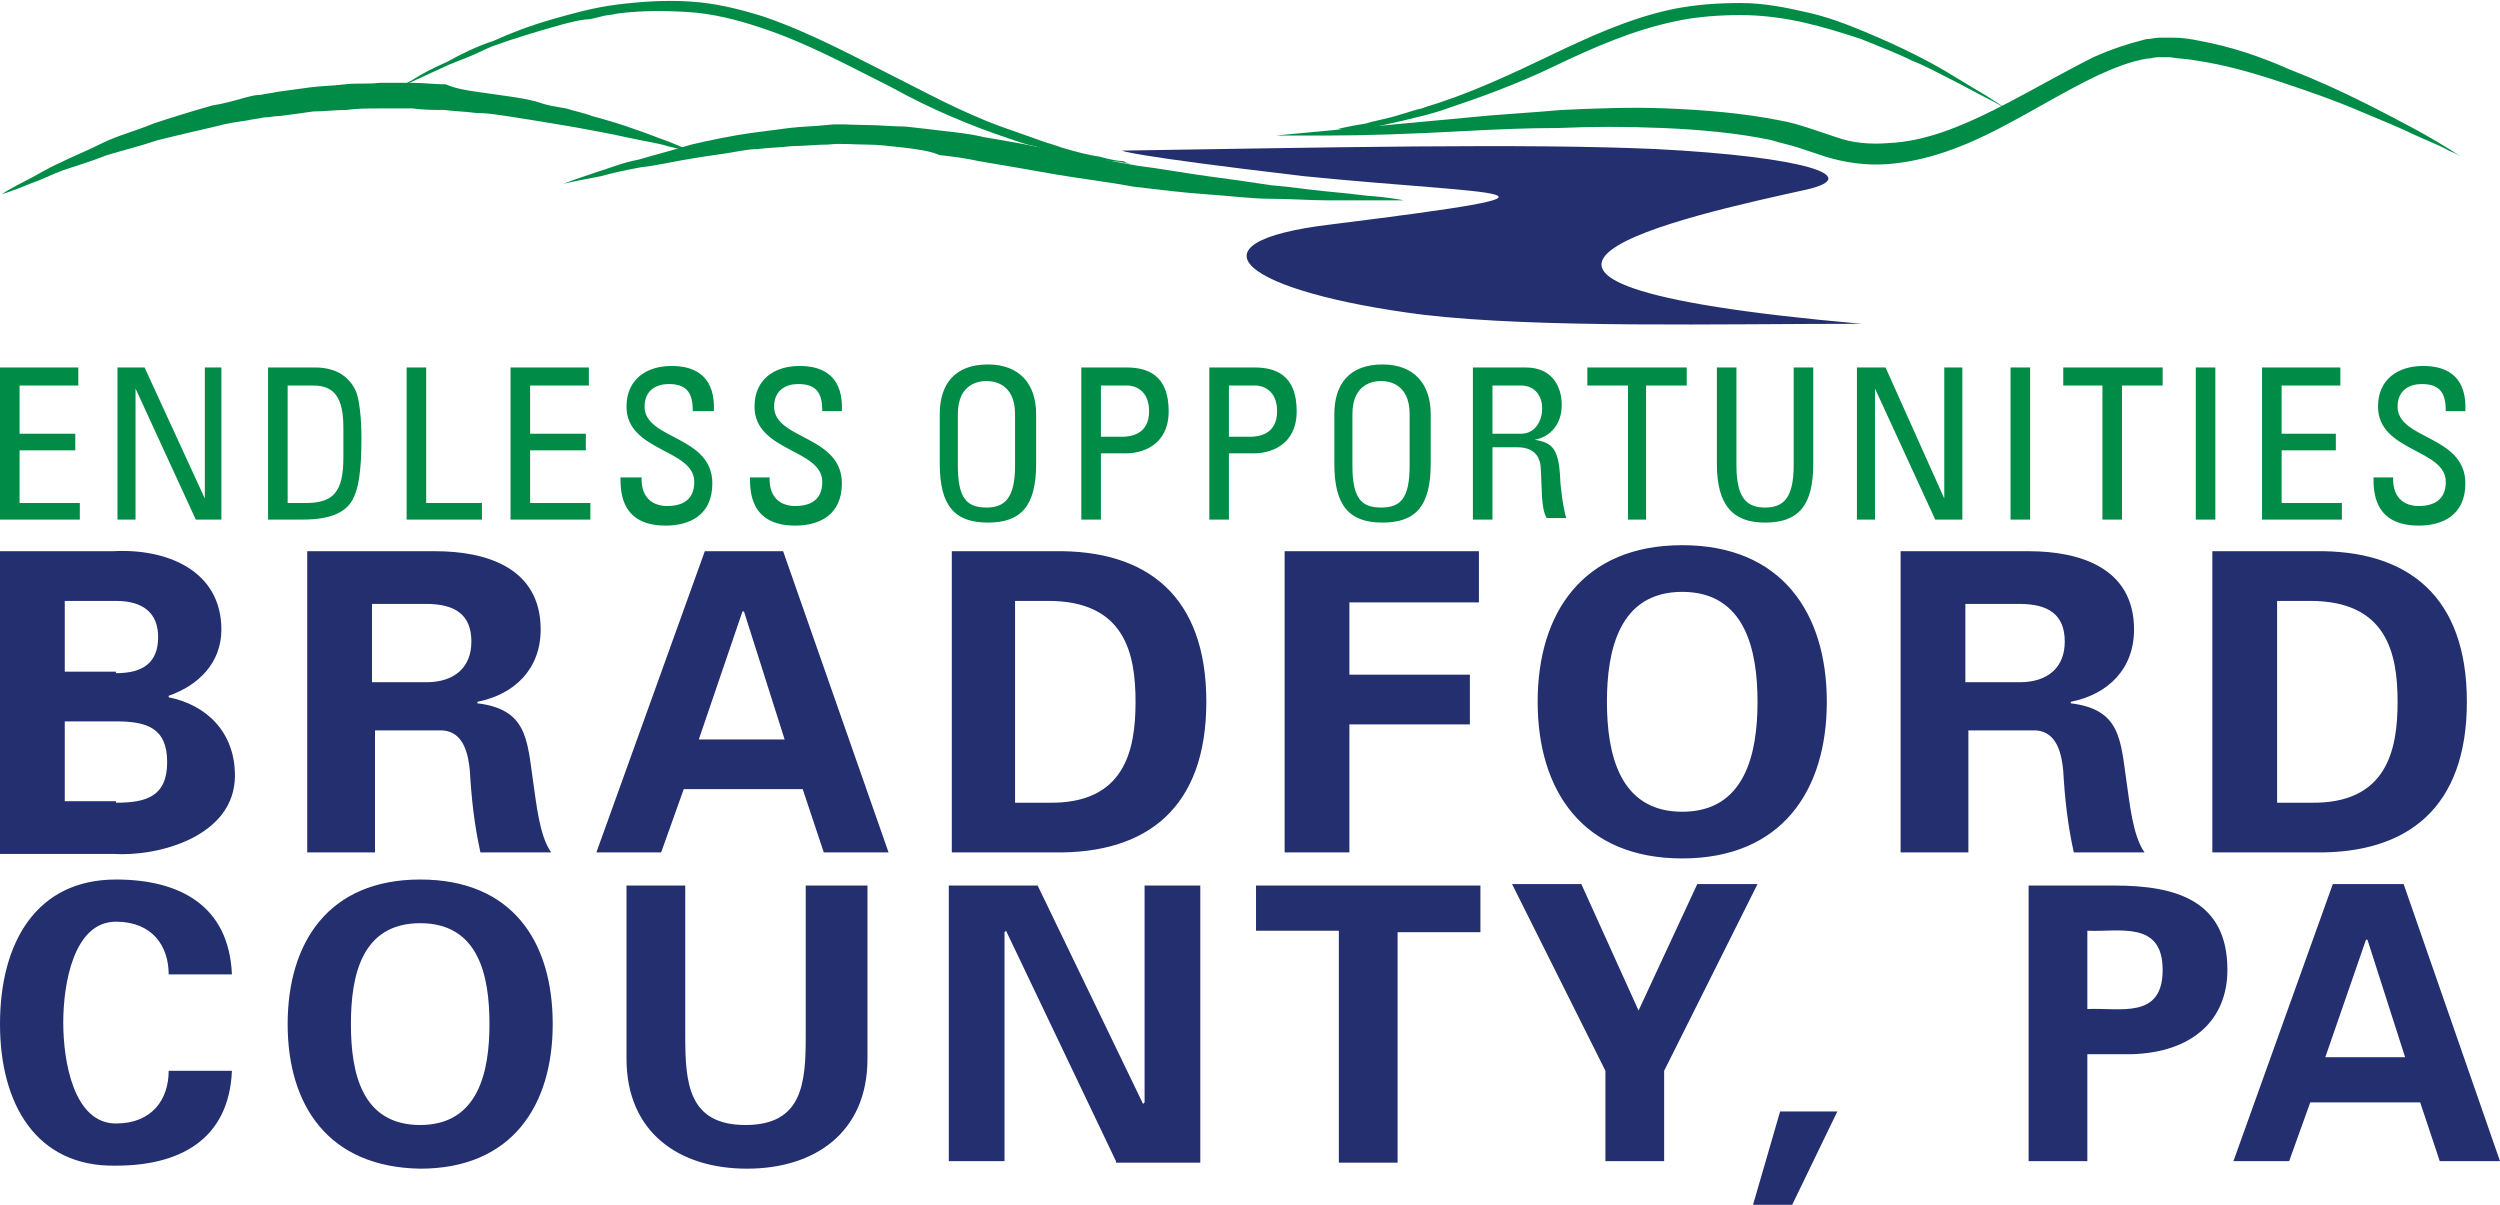 <svg xmlns="http://www.w3.org/2000/svg" viewBox="0 0 166 80"><g fill="#232F6F"><path d="M0 56.6v-20h7.5c3.6-.2 7.2 1.3 7.2 5.2 0 2.2-1.5 3.7-3.5 4.4v.1c2.5.5 4.4 2.3 4.4 5.2 0 4-5 5.4-8.1 5.2H0zm7.7-11.9c1.8 0 2.8-.7 2.8-2.4 0-1.6-1-2.4-2.8-2.4H4.3v4.7h3.4zm0 8.6c2 0 3.4-.4 3.4-2.7 0-2.3-1.4-2.7-3.4-2.7H4.3v5.3h3.4zM24.7 56.6h-4.3v-20h8.5c3.4 0 7 1.1 7 5.2 0 2.6-1.7 4.3-4.2 4.8v.1c3.3.4 3.3 2.4 3.7 5.2.2 1.3.4 3.6 1.2 4.7h-4.7c-.4-1.8-.6-3.6-.7-5.4-.1-1.1-.4-2.6-1.8-2.7h-4.5v8.1zm0-11.3h3.6c1.9 0 3-1 3-2.7 0-1.8-1.1-2.5-3-2.5h-3.6v5.2zM39.6 56.6l7.2-20H52l7 20h-4.3l-1.4-4.2h-7.9l-1.5 4.2h-4.3zm12.5-7.5l-2.7-8.5h-.1l-2.9 8.5h5.7zM63.2 36.6H70c6.2-.1 10.1 3 10.1 10s-3.9 10.1-10.1 10h-6.8v-20zm4.2 16.7h2.2c5.1.1 5.8-3.5 5.8-6.7s-.7-6.7-5.8-6.7h-2.2v13.4zM85.3 56.6v-20h12.9V40h-8.6v4.8h8v3.3h-8v8.5h-4.3zM102.1 46.6c0-5.9 3-10.4 9.6-10.4s9.6 4.5 9.6 10.4-3 10.4-9.6 10.4-9.6-4.5-9.6-10.4zm4.6 0c0 3.4.8 7.3 5 7.3s5-3.9 5-7.3-.8-7.3-5-7.3-5 3.9-5 7.3zM130.5 56.6h-4.3v-20h8.5c3.4 0 7 1.1 7 5.2 0 2.6-1.7 4.3-4.2 4.8v.1c3.3.4 3.3 2.4 3.7 5.2.2 1.3.4 3.6 1.2 4.7h-4.7c-.4-1.8-.6-3.6-.7-5.4-.1-1.1-.4-2.6-1.8-2.7h-4.5v8.1zm0-11.3h3.6c1.9 0 3-1 3-2.7 0-1.8-1.1-2.5-3-2.5h-3.6v5.2zM146.9 36.6h6.8c6.2-.1 10.1 3 10.1 10s-3.9 10.1-10.1 10h-6.8v-20zm4.3 16.7h2.2c5.1.1 5.8-3.5 5.8-6.7s-.7-6.7-5.8-6.7h-2.2v13.4z"/></g><g fill="#232F6F"><path d="M11.2 64.7c0-1.9-1.1-3.5-3.5-3.5-2.8 0-3.5 4.1-3.5 6.7 0 2.6.7 6.7 3.5 6.7 2.4 0 3.5-1.6 3.5-3.5h4.2c-.2 4.6-3.5 6.3-7.7 6.3C2.4 77.5 0 73.3 0 68c0-5.4 2.4-9.6 7.7-9.6 4.2 0 7.5 1.7 7.7 6.3h-4.2zM19.1 68c0-5.4 2.7-9.6 8.8-9.6 6.1 0 8.8 4.1 8.8 9.6 0 5.4-2.7 9.6-8.8 9.6-6.1-.1-8.8-4.2-8.8-9.6zm4.2 0c0 3.2.7 6.7 4.6 6.7s4.6-3.6 4.6-6.7c0-3.2-.7-6.7-4.6-6.7s-4.6 3.5-4.6 6.7zM57.6 58.8v11.5c0 4.9-3.5 7.3-8 7.3s-8-2.4-8-7.3V58.8h3.9v10c0 3.1.2 5.9 4 5.9s4-2.8 4-5.9v-10h4.1zM74.1 77.1l-7.3-15.3-.1.1v15.2H63V58.8h5.9l7 14.5.1-.1V58.8h3.7v18.4h-5.6zM83.4 58.8h14.9v3.1h-5.5v15.3h-3.9V61.8h-5.5v-3zM106.6 71.1l-6.2-12.4h4.6l3.8 8.4 3.9-8.4h4l-6.2 12.4v6h-3.9v-6zM118.2 73.8h3.8l-3 6.2h-2.6l1.8-6.2zM134.7 77.1V58.8h5.7c4.1 0 7.5 1 7.5 5.6 0 3.3-2.3 5.5-6.4 5.6h-2.9v7.1h-3.9zm3.9-10.1c2.2-.1 5 .7 5-2.6s-2.9-2.5-5-2.6V67zM148.3 77.1l6.6-18.4h4.7l6.4 18.4h-4l-1.3-3.9h-7.3l-1.4 3.9h-3.7zm11.4-6.9l-2.5-7.8h-.1l-2.7 7.8h5.3z"/></g><g fill="#008C46"><path d="M0 34.5V24.4h5.2v1.2H1.3v3.2H5v1.1H1.3v3.5h4v1.1zM14.7 24.4v10.1H13l-4-8.7v8.7H7.8V24.4h1.8l4 8.7v-8.7zM17.8 24.4h3.1c1.3 0 2.2.5 2.7 1.5.4.9.4 2.9.4 3.2 0 2.2-.2 3.4-.6 4.1-.5.9-1.6 1.3-3.3 1.3h-2.3V24.4zm1.3 9h1.2c1.8 0 2.5-.7 2.5-3v-2c0-2-.6-2.8-2-2.8h-1.7v7.8zM27 34.5V24.4h1.3v9H32v1.1zM33.9 34.5V24.4h5.2v1.2h-3.9v3.2h3.7v1.1h-3.7v3.5h4v1.1zM42.6 31.5v.3c0 1.4.9 1.8 1.7 1.8 1 0 1.8-.4 1.8-1.6 0-2.2-4.5-2-4.5-5 0-1.8 1.3-2.7 3-2.7 1.8 0 2.9.9 2.8 3H46c0-1.1-.3-1.8-1.6-1.8-.8 0-1.6.4-1.6 1.5 0 2.2 4.5 1.9 4.5 5.1 0 2.1-1.5 2.8-3.1 2.8-3 0-3-2.3-3-3.2h1.4zM51.1 31.5v.3c0 1.4.9 1.8 1.7 1.8 1 0 1.8-.4 1.8-1.6 0-2.2-4.5-2-4.5-5 0-1.8 1.3-2.7 3-2.7 1.8 0 2.9.9 2.8 3h-1.3c0-1.1-.3-1.8-1.6-1.8-.8 0-1.6.4-1.6 1.5 0 2.2 4.5 1.9 4.5 5.1 0 2.1-1.5 2.8-3.1 2.8-3 0-3-2.3-3-3.2h1.3zM62.4 30.8v-3.3c0-2 1-3.3 3.2-3.3 2.1 0 3.2 1.3 3.2 3.3v3.3c0 2.8-1 3.9-3.2 3.9s-3.2-1.1-3.2-3.9m5 .1v-3.4c0-2.1-1.5-2.2-1.9-2.2-.4 0-1.9.1-1.9 2.2v3.4c0 2.2.6 2.8 1.9 2.8 1.2 0 1.9-.6 1.9-2.8M71.8 34.5V24.4h3c1.4 0 2.8.5 2.8 2.9 0 2.3-1.8 2.8-2.8 2.8h-1.7v4.4h-1.3zm1.3-5.5h1.4c.5 0 1.8-.1 1.8-1.7 0-1.5-1.1-1.7-1.4-1.7h-1.8V29zM80.3 34.5V24.4h3c1.4 0 2.8.5 2.8 2.9 0 2.3-1.8 2.8-2.8 2.8h-1.7v4.4h-1.3zm1.3-5.5H83c.5 0 1.8-.1 1.8-1.7 0-1.5-1.1-1.7-1.4-1.7h-1.8V29zM88.6 30.8v-3.3c0-2 1-3.3 3.2-3.3 2.1 0 3.2 1.3 3.2 3.3v3.3c0 2.8-1 3.9-3.2 3.9s-3.2-1.1-3.2-3.9m5 .1v-3.4c0-2.1-1.5-2.2-1.9-2.2-.4 0-1.9.1-1.9 2.2v3.4c0 2.2.6 2.8 1.9 2.8 1.3 0 1.9-.6 1.9-2.8M99.1 29.9v4.6h-1.3V24.4h3.5c1.8 0 2.4 1.3 2.4 2.5s-.7 2.1-1.8 2.3c1.2.2 1.6.6 1.7 2.6 0 .4.2 2 .4 2.6h-1.3c-.4-.7-.3-2-.4-3.4-.1-1.2-1.1-1.3-1.5-1.3h-1.7zm0-1.1h1.9c.9 0 1.4-.8 1.4-1.7 0-.7-.4-1.5-1.4-1.5h-1.9v3.2zM112 24.4v1.2h-2.7v8.9h-1.2v-8.9h-2.7v-1.2zM114 24.4h1.3v6.5c0 2.2.7 2.8 1.9 2.8s1.9-.6 1.9-2.8v-6.5h1.3v6.4c0 2.8-1 3.9-3.2 3.9-2.1 0-3.2-1.1-3.2-3.9v-6.4zM130.3 24.4v10.1h-1.8l-4-8.7v8.7h-1.2V24.4h1.9l3.9 8.7v-8.7zM133.5 24.4h1.3v10.1h-1.3zM143.6 24.4v1.2h-2.7v8.9h-1.3v-8.9H137v-1.2zM145.8 24.4h1.3v10.1h-1.3zM150.2 34.5V24.4h5.2v1.2h-3.9v3.2h3.6v1.1h-3.6v3.5h4v1.1zM158.9 31.5v.3c0 1.4.9 1.8 1.7 1.8 1 0 1.8-.4 1.8-1.6 0-2.2-4.5-2-4.5-5 0-1.8 1.3-2.7 3-2.7 1.8 0 2.9.9 2.8 3h-1.3c0-1.1-.3-1.8-1.6-1.8-.8 0-1.6.4-1.6 1.5 0 2.2 4.5 1.9 4.5 5.1 0 2.1-1.5 2.8-3.1 2.8-3 0-3-2.3-3-3.2h1.3z"/></g><path fill="#232F6F" d="M74.5 10c13.2-.2 26.7-.5 35.5-.1 9.7.5 13.9 1.8 9.9 2.7-7.7 1.7-28.1 6.1 3.7 8.9-9.4 0-21.4.3-29.1-.6-11.8-1.5-16.2-4.8-6.1-6 18.4-2.3 11.2-1.9-1.8-3.2C74.7 10.3 74.5 10 74.5 10"/><path fill="#008C46" d="M.1 12.9s.6-.4 1.8-1c.6-.3 1.2-.7 2.1-1.1.8-.4 1.8-.8 2.8-1.3 1-.5 2.2-.8 3.4-1.3 1.2-.4 2.5-.8 3.9-1.2.7-.1 1.4-.3 2.1-.5.4-.1.7-.2 1.1-.2.4-.1.7-.1 1.1-.2.7-.1 1.5-.2 2.2-.3.8-.1 1.5-.1 2.3-.2.8-.1 1.5 0 2.3-.1h2.2c.7 0 1.5.1 2.2.1.7.3 1.4.4 2.1.5l2.1.3c.7.1 1.3.2 2 .4.5.2 1.2.3 1.8.4.6.2 1.2.3 1.7.5 1.1.3 2.1.6 2.9.9.9.3 1.6.6 2.2.8 1.2.5 1.9.8 1.9.8s-.7-.2-2-.5c-.6-.2-1.4-.3-2.3-.5-.9-.2-1.9-.4-3-.6-.5-.1-1.1-.2-1.7-.3L35.5 8c-.6-.1-1.3-.2-1.9-.3-.7-.1-1.3-.2-2-.2-.7-.1-1.4-.1-2.1-.2-.7 0-1.4 0-2.1-.1h-2.2c-.7 0-1.5 0-2.2.1-.7 0-1.5.1-2.2.1-.7.1-1.4.2-2.2.3-.4 0-.7.1-1.1.1-.4.1-.7.1-1.1.2-.7.1-1.4.2-2.1.4-1.3.3-2.6.6-3.8.9-1.2.4-2.4.7-3.4 1-1 .4-2 .7-2.9 1-.8.3-1.6.7-2.2.9-1.2.5-1.9.7-1.9.7"/><path fill="#008C46" d="M37.4 12.2s.8-.3 2.3-.8c.7-.2 1.6-.6 2.7-.8 1-.3 2.2-.6 3.5-1 1.3-.3 2.7-.6 4.2-.8.8-.1 1.5-.2 2.3-.3.8-.1 1.6-.1 2.5-.2.8-.1 1.7 0 2.6 0 .9 0 1.7.1 2.6.1.9.1 1.8.2 2.6.3.9.1 1.8.2 2.6.4 1.8.3 3.5.6 5.2 1 1.7.3 3.4.6 5 .9 1.6.2 3.2.5 4.7.7 1.5.2 2.9.4 4.2.6 1.3.1 2.5.3 3.6.4 1.1.1 2 .2 2.8.3 1.5.1 2.4.3 2.4.3H88c-1.1 0-2.3-.1-3.6-.1-1.3 0-2.8-.2-4.3-.3-1.5-.1-3.1-.3-4.8-.5-1.6-.3-3.3-.5-5.1-.8-1.7-.3-3.4-.6-5.2-.9-.9-.2-1.7-.3-2.6-.4-.7-.3-1.6-.4-2.4-.5-.9-.1-1.7-.2-2.5-.2s-1.7-.1-2.5 0c-.8 0-1.6.1-2.4.1-.8.1-1.6.1-2.3.2-.7 0-1.5.2-2.2.3-.7.1-1.4.2-2 .3-1.3.2-2.5.5-3.5.6-1.1.2-2 .4-2.7.6-1.6.3-2.5.5-2.5.5M84.7 9l12.8-1.2c1.9-.2 4-.3 6.2-.5 2.2-.1 4.6-.2 7-.1 2.4.1 5 .3 7.5.8.6.1 1.3.3 1.9.5l.9.3.9.3c1.1.4 2.3.5 3.5.4 2.4-.1 4.8-1.1 7-2.2s4.4-2.4 6.6-3.5c1.1-.5 2.3-.9 3.5-1.2.3 0 .6-.1.9-.1h.9c.6 0 1.2.1 1.7.2 2.2.4 4.2 1.1 6 1.9 3.6 1.4 6.5 3 8.4 4 2 1.1 3 1.8 3 1.8s-.3-.2-.8-.4c-.5-.3-1.3-.6-2.4-1.1-1-.5-2.3-1-3.7-1.6-1.4-.6-3.1-1.2-4.9-1.8-1.8-.6-3.8-1.2-5.9-1.5-.5-.1-1.1-.1-1.6-.2h-.8c-.3 0-.5.1-.8.1-1.1.2-2.1.6-3.2 1.1-2.1 1-4.2 2.3-6.5 3.5-2.3 1.2-4.8 2.2-7.5 2.4-1.4.1-2.8-.1-4.1-.5l-.9-.3-.9-.3c-.6-.2-1.2-.3-1.8-.5-2.4-.5-4.9-.7-7.2-.8-2.4-.1-4.7-.1-6.9 0-2.2 0-4.3.1-6.2.2-3.6.2-6.8.3-9.1.3h-3.5"/><path fill="#008C46" d="M75.2 10.9s-.2 0-.6-.1c-.4-.1-1-.1-1.7-.2s-1.6-.3-2.6-.5c-.5-.1-1-.2-1.6-.4-.6-.1-1.1-.3-1.7-.5-2.4-.8-5.1-1.9-7.8-3.4-2.8-1.4-5.7-3-8.8-4-1.5-.5-3.1-.9-4.7-1-1.6-.1-3.2-.1-4.7.1-.4.1-.8.1-1.1.2-.4.1-.7.2-1.1.2-.7.1-1.4.3-2.1.5-1.4.4-2.7.8-3.8 1.2-.6.2-1.1.5-1.6.7l-1.5.6c-.9.4-1.7.8-2.4 1.1-1.3.6-2 1-2 1s.7-.4 2-1.1c.6-.4 1.4-.8 2.3-1.2.9-.5 1.9-1 3.1-1.4 1.1-.5 2.4-1 3.8-1.4C38 .9 39.4.5 41 .3c1.6-.2 3.2-.3 4.8-.2 1.7.1 3.3.5 4.9 1 3.2 1.1 6.1 2.7 8.9 4.1 1.4.7 2.7 1.4 4 2 1.3.6 2.5 1.1 3.7 1.5.6.2 1.1.4 1.7.6.5.2 1 .3 1.5.5 1 .3 1.8.5 2.5.6.7.2 1.3.3 1.6.3.3.2.6.2.6.2M88.7 8.6s.7-.2 2-.4c.6-.2 1.4-.3 2.3-.6.4-.1.9-.3 1.4-.4.5-.2 1-.3 1.5-.5 2.1-.7 4.5-1.8 7-3s5.3-2.5 8.2-3.1c1.5-.3 3-.4 4.5-.4s3 .3 4.3.6c1.4.3 2.7.8 3.9 1.3 1.2.5 2.3 1 3.3 1.5s1.9 1 2.7 1.5c.8.5 1.5.9 2 1.2 1.1.7 1.7 1.1 1.7 1.1s-.6-.4-1.8-1c-.6-.3-1.3-.7-2.1-1.1-.8-.4-1.7-.9-2.7-1.3-1-.5-2.1-.9-3.3-1.4-1.2-.4-2.5-.8-3.8-1.1-1.3-.3-2.8-.5-4.2-.5-1.4 0-2.9.1-4.3.4-2.9.6-5.6 1.8-8.1 3s-5 2.1-7.1 2.8c-1.1.4-2.1.6-2.9.8-.9.2-1.7.4-2.3.5-.6.1-1.2.2-1.5.2-.6-.2-.7-.1-.7-.1"/></svg>